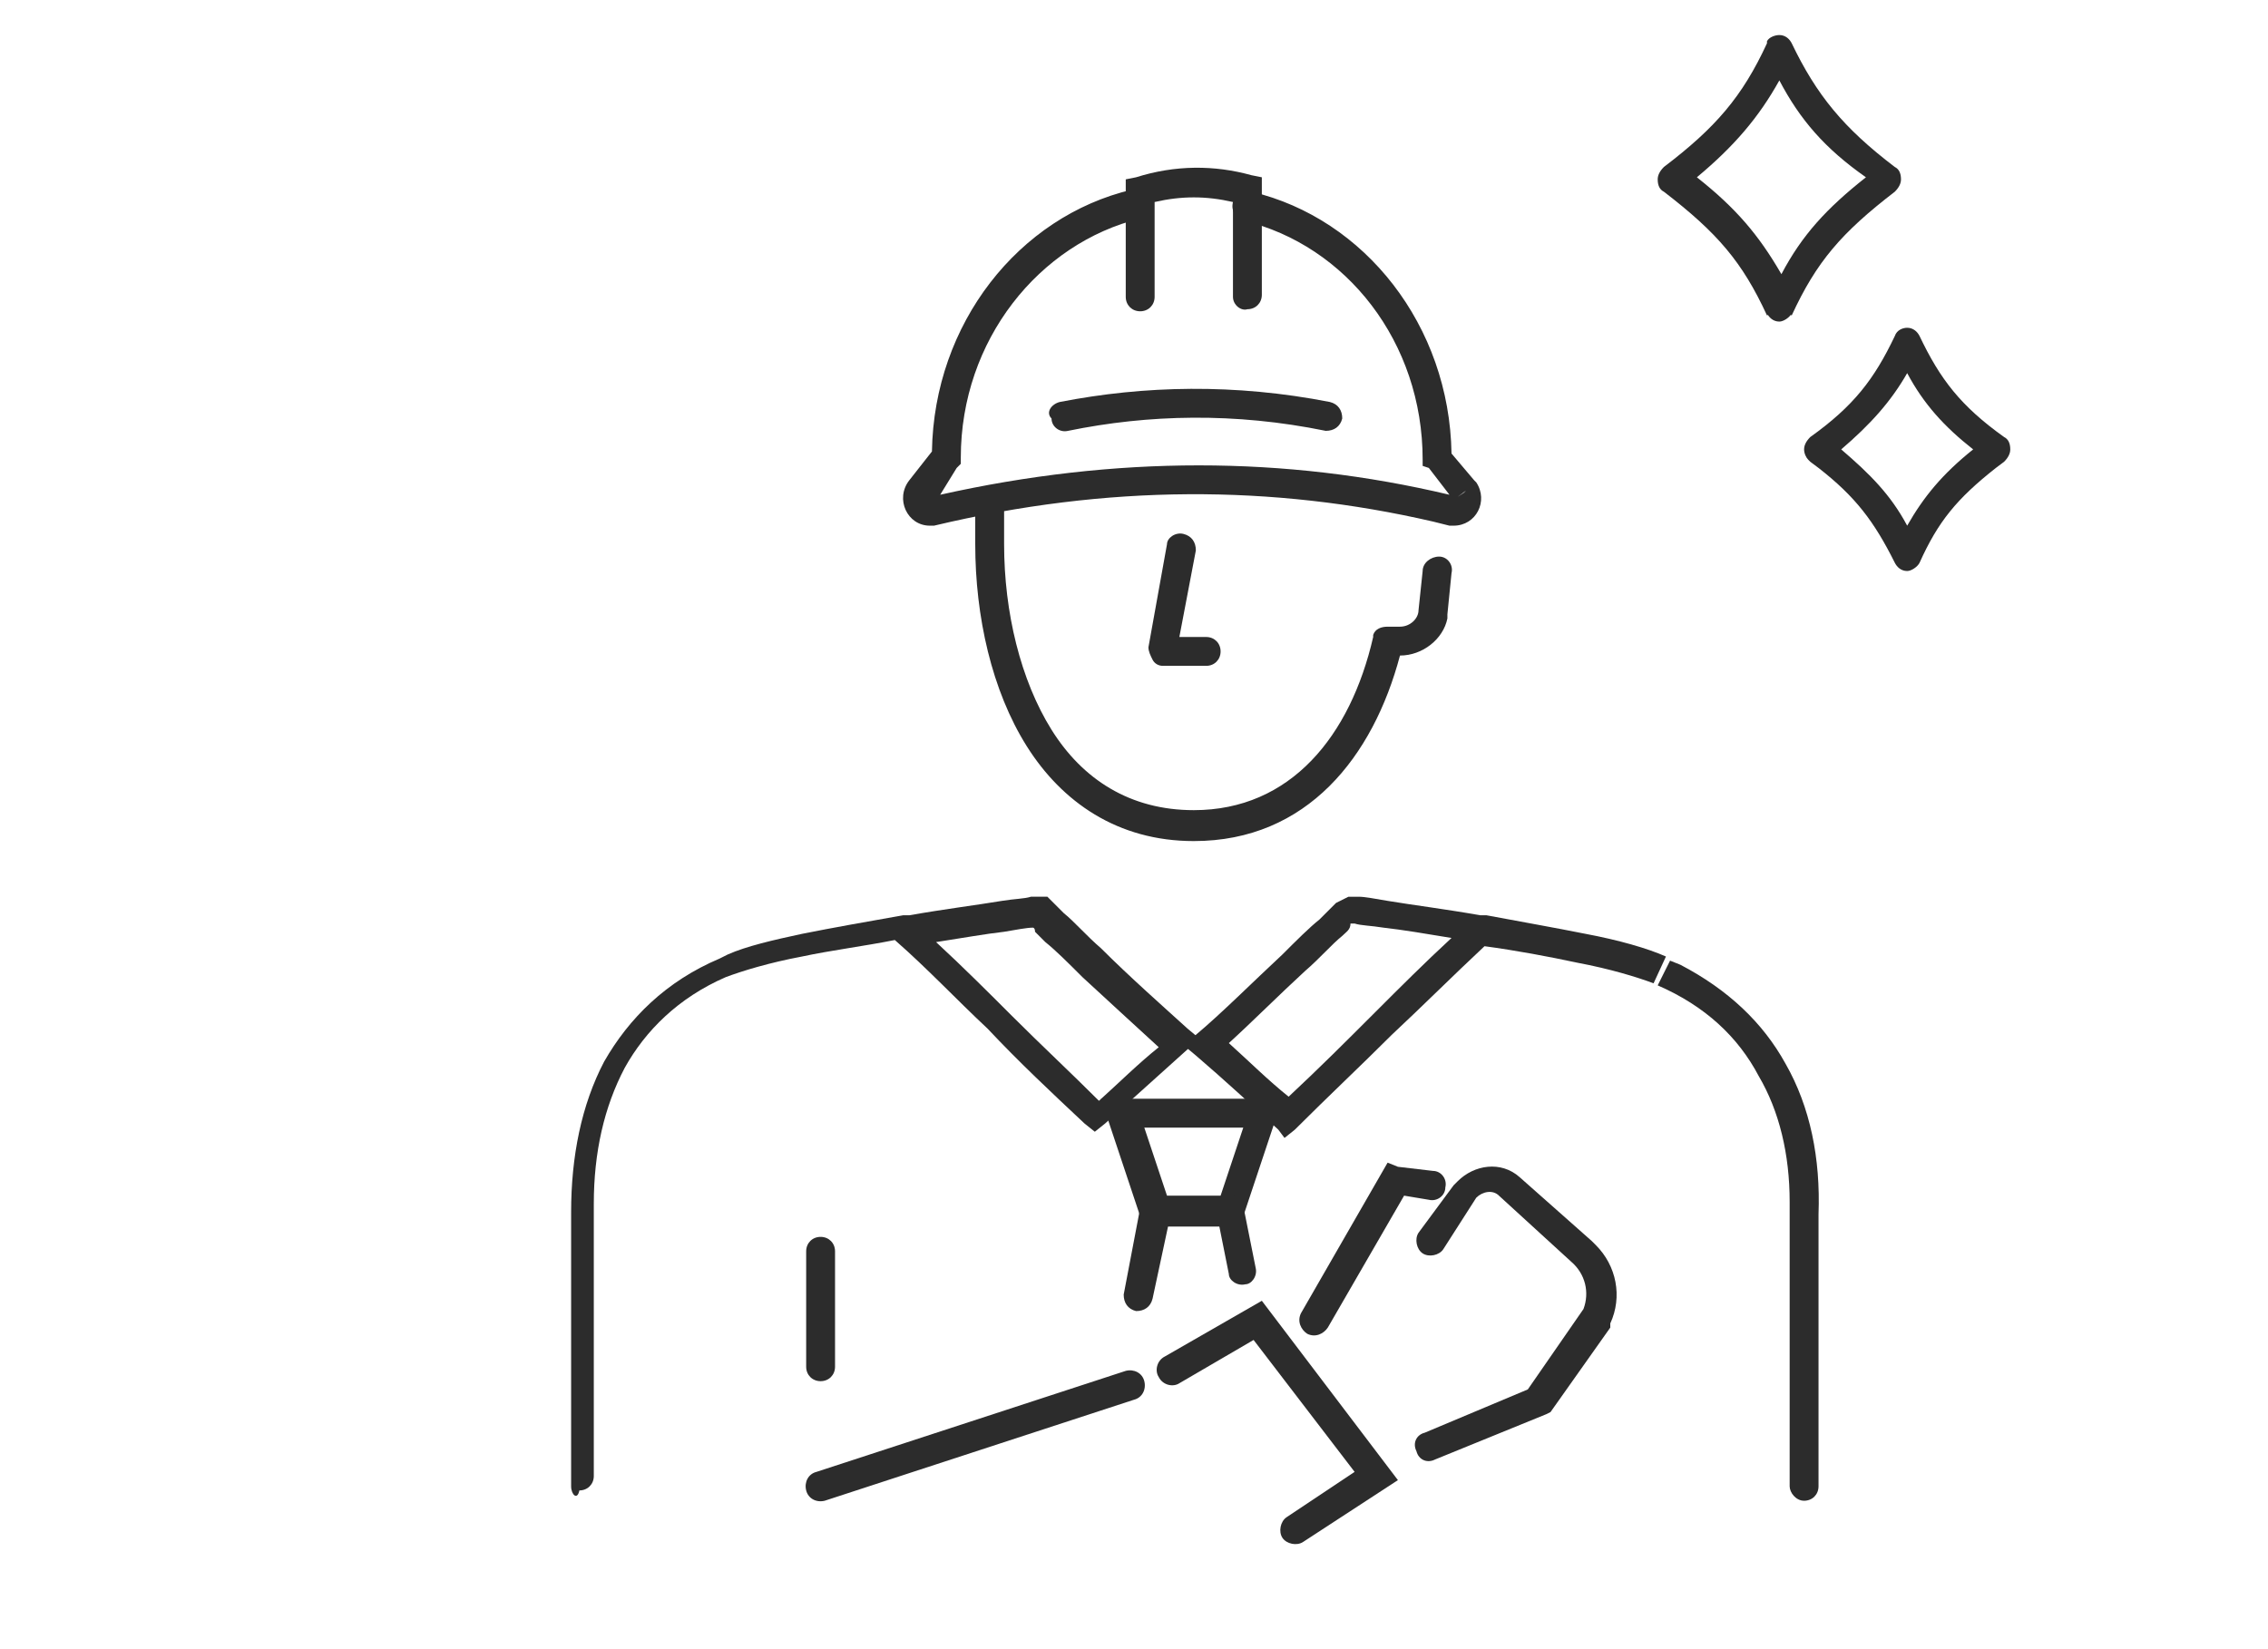 <?xml version="1.0" encoding="utf-8"?>
<!-- Generator: Adobe Illustrator 28.1.0, SVG Export Plug-In . SVG Version: 6.00 Build 0)  -->
<svg version="1.1" id="レイヤー_1" xmlns="http://www.w3.org/2000/svg" xmlns:xlink="http://www.w3.org/1999/xlink" x="0px"
	 y="0px" viewBox="0 0 110 80" style="enable-background:new 0 0 110 80;" xml:space="preserve">
<style type="text/css">
	.st0{fill:#2C2C2C;}
</style>
<path class="st0" d="M60.7,9.3c5.5,1.3,9.6,6.5,9.7,12.7l1.1,1.3l0.1,0.1c0.6,0.9,0,2.1-1.1,2.1h-0.1l-0.1,0l-0.8-0.2
	c-7.8-1.8-15.8-1.8-24.2,0.2l-0.1,0h-0.1c-1.1,0-1.7-1.3-1-2.2l1.1-1.4c0.1-6.2,4.2-11.4,9.7-12.7c0.4-0.1,0.8,0.1,0.9,0.5
	c0.1,0.4-0.1,0.8-0.5,0.9c-4.9,1.2-8.7,5.9-8.7,11.6v0.3l-0.2,0.2L45.6,24c8.5-1.9,16.7-1.9,24.7,0l-1-1.3L69,22.6v-0.3
	c0-5.7-3.7-10.4-8.7-11.6c-0.4-0.1-0.6-0.5-0.5-0.9C60,9.5,60.3,9.2,60.7,9.3z M70.7,24.1l0.3-0.2l0.1-0.1L70.7,24.1z"/>
<path class="st0" d="M59.8,14.4V9.8c-1.3-0.3-2.5-0.3-3.8,0v4.6c0,0.4-0.3,0.7-0.7,0.7c-0.4,0-0.7-0.3-0.7-0.7V8.7l0.5-0.1
	C57,8,58.9,8,60.7,8.5l-0.2,0.7h0l0.2-0.7l0.5,0.1v5.7c0,0.4-0.3,0.7-0.7,0.7C60.2,15.1,59.8,14.8,59.8,14.4z"/>
<path class="st0" d="M51.4,19.5c4.1-0.8,8.5-0.9,13.1,0c0.4,0.1,0.6,0.4,0.6,0.8c-0.1,0.4-0.4,0.6-0.8,0.6c-4.4-0.9-8.6-0.8-12.5,0
	c-0.4,0.1-0.8-0.2-0.8-0.6C50.7,20,51,19.6,51.4,19.5z"/>
<path class="st0" d="M86.9,15.2c-0.1,0.2-0.4,0.4-0.6,0.4c-0.3,0-0.5-0.2-0.6-0.4l0.6-0.3L86.9,15.2z M86.3,1.7
	c0.3,0,0.5,0.2,0.6,0.4c1.2,2.5,2.5,4.1,5,6c0.2,0.1,0.3,0.3,0.3,0.6c0,0.2-0.1,0.4-0.3,0.6l-0.4-0.6h0l0.4,0.6c-2.6,2-3.8,3.4-5,6
	l-0.6-0.3l-0.6,0.3c-1.2-2.6-2.4-4-5-6c-0.2-0.1-0.3-0.3-0.3-0.6c0-0.2,0.1-0.4,0.3-0.6c2.5-1.9,3.8-3.4,5-6L85.7,2
	C85.8,1.8,86.1,1.7,86.3,1.7z M86.3,3.9c-1,1.8-2.2,3.2-4,4.7c1.9,1.5,3,2.8,4.1,4.7c1-1.9,2.2-3.2,4.1-4.7
	C88.5,7.2,87.3,5.8,86.3,3.9z"/>
<path class="st0" d="M92.5,15.9c0.3,0,0.5,0.2,0.6,0.4c1,2.1,2,3.4,4.1,4.9c0.2,0.1,0.3,0.3,0.3,0.6c0,0.2-0.1,0.4-0.3,0.6l-0.4,0.3
	c-1.9,1.5-2.8,2.6-3.7,4.6c-0.1,0.2-0.4,0.4-0.6,0.4c-0.3,0-0.5-0.2-0.6-0.4c-1-2-1.9-3.2-3.7-4.6l-0.4-0.3l-0.1-0.1
	c-0.1-0.1-0.2-0.3-0.2-0.5c0-0.2,0.1-0.4,0.3-0.6c2.1-1.5,3.1-2.8,4.1-4.9l0.6,0.3h0l-0.6-0.3C92,16,92.3,15.9,92.5,15.9z
	 M92.5,18.1c-0.8,1.4-1.8,2.5-3.2,3.7c1.4,1.2,2.4,2.2,3.2,3.7c0.8-1.4,1.7-2.5,3.2-3.7C94.3,20.7,93.3,19.6,92.5,18.1z"/>
<path class="st0" d="M57.4,25.9c0.4,0.1,0.6,0.4,0.6,0.8l-0.8,4.2h1.3c0.4,0,0.7,0.3,0.7,0.7s-0.3,0.7-0.7,0.7h-2.1
	c-0.2,0-0.4-0.1-0.5-0.3c-0.1-0.2-0.2-0.4-0.2-0.6l0.9-5C56.6,26.1,57,25.8,57.4,25.9z"/>
<path class="st0" d="M47.3,26.4v-1.6c0-0.4,0.3-0.7,0.7-0.7c0.4,0,0.7,0.3,0.7,0.7v1.6c0,3.3,0.8,6.6,2.3,9c1.5,2.4,3.8,3.9,6.9,3.9
	c4.7,0,7.6-3.6,8.7-8.4l0-0.1c0.1-0.3,0.4-0.4,0.7-0.4h0.6c0.5,0,0.9-0.4,0.9-0.8l0.2-1.9c0-0.4,0.4-0.7,0.8-0.7
	c0.4,0,0.7,0.4,0.6,0.8l-0.2,2l-0.7-0.1l0,0l0.7,0.1l0,0l0,0.2C70,31,69,31.8,67.9,31.8h0c-1.3,4.9-4.5,9-10,9
	c-3.7,0-6.4-1.9-8.1-4.6C48.1,33.5,47.3,29.9,47.3,26.4z"/>
<path class="st0" d="M86.8,72.1V58.8l0-0.5c0-2.3-0.5-4.4-1.5-6.1c-1-1.9-2.6-3.4-4.9-4.4l0.3-0.6l0.3-0.6h0l0.5,0.2
	c2.3,1.2,4,2.8,5.1,4.8c1.2,2.1,1.7,4.6,1.6,7.3v13.2c0,0.4-0.3,0.7-0.7,0.7C87.1,72.8,86.8,72.4,86.8,72.1z M65.4,43.5L65.4,43.5
	C65.4,43.5,65.4,43.5,65.4,43.5C65.5,43.5,65.5,43.5,65.4,43.5c0.1,0,0.1,0,0.1,0c0.1,0,0.2,0,0.4,0c0.3,0,0.8,0.1,1.4,0.2
	c1.2,0.2,2.8,0.4,4.5,0.7c0.1,0,0.2,0,0.2,0c0,0,0,0,0.1,0c1.6,0.3,3.3,0.6,4.8,0.9c1.6,0.3,3,0.7,3.9,1.1l-0.6,1.3
	c-0.8-0.3-2.1-0.7-3.7-1c-1.4-0.3-3-0.6-4.5-0.8c-1.5,1.4-3,2.9-4.5,4.3c-1.5,1.5-3.1,3-4.7,4.6l-0.5,0.4L62,54.8
	c-1.3-1.2-2.6-2.4-4-3.6l-0.6-0.5l0.6-0.5c1.2-1,2.8-2.6,4.2-3.9c0.7-0.7,1.3-1.3,1.8-1.7c0.2-0.2,0.4-0.4,0.5-0.5
	c0.1-0.1,0.1-0.1,0.1-0.1l0,0h0c0,0,0,0,0.3,0.3l-0.3-0.3l0.2-0.2L65.4,43.5z M65.1,45.4c-0.5,0.4-1.1,1.1-1.8,1.7
	c-1.2,1.1-2.6,2.5-3.7,3.5c1,0.9,1.9,1.8,2.9,2.6c1.5-1.4,2.8-2.7,4.2-4.1c1.2-1.2,2.4-2.4,3.7-3.6c-1.2-0.2-2.4-0.4-3.3-0.5
	c-0.6-0.1-1.1-0.1-1.4-0.2c-0.1,0-0.1,0-0.2,0C65.5,45.1,65.3,45.2,65.1,45.4z"/>
<path class="st0" d="M27.7,72.1V58.8c0-2.7,0.5-5.2,1.6-7.3c1.2-2.1,3-3.9,5.6-5l0,0l0.4-0.2c0.9-0.4,2.2-0.7,3.6-1
	c1.5-0.3,3.2-0.6,4.9-0.9c0,0,0,0,0,0c0.1,0,0.2,0,0.3,0c1.7-0.3,3.3-0.5,4.5-0.7c0.6-0.1,1.1-0.1,1.4-0.2c0.2,0,0.3,0,0.4,0
	c0,0,0.1,0,0.1,0c0,0,0,0,0,0c0,0,0,0,0,0l0,0c0,0,0,0,0.1,0.7l-0.1-0.7l0.3,0l0.2,0.2v0l0,0c0,0,0.1,0.1,0.1,0.1
	c0.1,0.1,0.3,0.3,0.5,0.5c0.5,0.4,1.1,1.1,1.8,1.7c1.4,1.4,3.1,2.9,4.2,3.9l0.6,0.5l-0.6,0.5l-4,3.6l-0.5,0.4l-0.5-0.4
	c-1.6-1.5-3.2-3-4.7-4.6c-1.5-1.4-2.9-2.9-4.5-4.3c-1.5,0.3-3.1,0.5-4.5,0.8c-1.6,0.3-2.9,0.7-3.7,1c-2.3,1-3.9,2.6-4.9,4.4
	c-1,1.9-1.5,4.1-1.5,6.6v13.2c0,0.4-0.3,0.7-0.7,0.7C28,72.8,27.7,72.5,27.7,72.1z M50.1,45c-0.3,0-0.8,0.1-1.4,0.2
	c-0.9,0.1-2,0.3-3.3,0.5c1.3,1.2,2.5,2.4,3.7,3.6c1.4,1.4,2.8,2.7,4.2,4.1c1-0.9,1.9-1.8,2.9-2.6c-1.1-1-2.5-2.3-3.7-3.4
	c-0.7-0.7-1.3-1.3-1.8-1.7c-0.2-0.2-0.4-0.4-0.5-0.5C50.2,45,50.1,45,50.1,45z"/>
<path class="st0" d="M62.2,53.3l-1.9,5.7l-0.2,0.5h-4.6l-0.2-0.5l-1.9-5.7H62.2z M56.6,58h2.6l1.1-3.3h-4.8L56.6,58z"/>
<path class="st0" d="M56.2,58c0.4,0.1,0.6,0.4,0.6,0.8L55.9,63c-0.1,0.4-0.4,0.6-0.8,0.6c-0.4-0.1-0.6-0.4-0.6-0.8l0.8-4.2
	C55.4,58.2,55.8,57.9,56.2,58z"/>
<path class="st0" d="M59.5,58c0.4-0.1,0.8,0.2,0.8,0.5l0.6,3c0.1,0.4-0.2,0.8-0.5,0.8c-0.4,0.1-0.8-0.2-0.8-0.5l-0.6-3
	C58.9,58.5,59.1,58.1,59.5,58z"/>
<path class="st0" d="M67.8,56.6l1.7,0.2c0.4,0,0.7,0.4,0.6,0.8c0,0.4-0.4,0.7-0.8,0.6l-1.2-0.2l-3.7,6.4c-0.2,0.3-0.6,0.5-1,0.3
	c-0.3-0.2-0.5-0.6-0.3-1l4.2-7.3L67.8,56.6z"/>
<path class="st0" d="M70.7,57.3c0.8-0.8,2.1-1,3-0.2l0,0l-0.5,0.5l0,0l0.5-0.5l3.5,3.1l0.2,0.2c1,1,1.3,2.5,0.7,3.8l0,0.1l0,0.1
	l-2.9,4.1L75,68.6l-5.4,2.2c-0.4,0.2-0.8,0-0.9-0.4c-0.2-0.4,0-0.8,0.4-0.9l5-2.1l2.7-3.9c0.3-0.8,0.1-1.7-0.6-2.3l0,0l0,0l-3.5-3.2
	c-0.3-0.3-0.8-0.2-1.1,0.1l0,0L70,60.6c-0.2,0.3-0.7,0.4-1,0.2c-0.3-0.2-0.4-0.7-0.2-1l1.7-2.3L70.7,57.3z"/>
<path class="st0" d="M67.8,71.8l-4.6,3c-0.3,0.2-0.8,0.1-1-0.2c-0.2-0.3-0.1-0.8,0.2-1l3.3-2.2l-4.9-6.4l-3.6,2.1
	c-0.3,0.2-0.8,0.1-1-0.3c-0.2-0.3-0.1-0.8,0.3-1l4.7-2.7L67.8,71.8z"/>
<path class="st0" d="M54.6,66.5c0.4-0.1,0.8,0.1,0.9,0.5c0.1,0.4-0.1,0.8-0.5,0.9l-15,4.9c-0.4,0.1-0.8-0.1-0.9-0.5
	c-0.1-0.4,0.1-0.8,0.5-0.9L54.6,66.5z"/>
<path class="st0" d="M39.1,66.3v-5.6c0-0.4,0.3-0.7,0.7-0.7c0.4,0,0.7,0.3,0.7,0.7v5.6c0,0.4-0.3,0.7-0.7,0.7
	C39.4,67,39.1,66.7,39.1,66.3z"/>
</svg>
